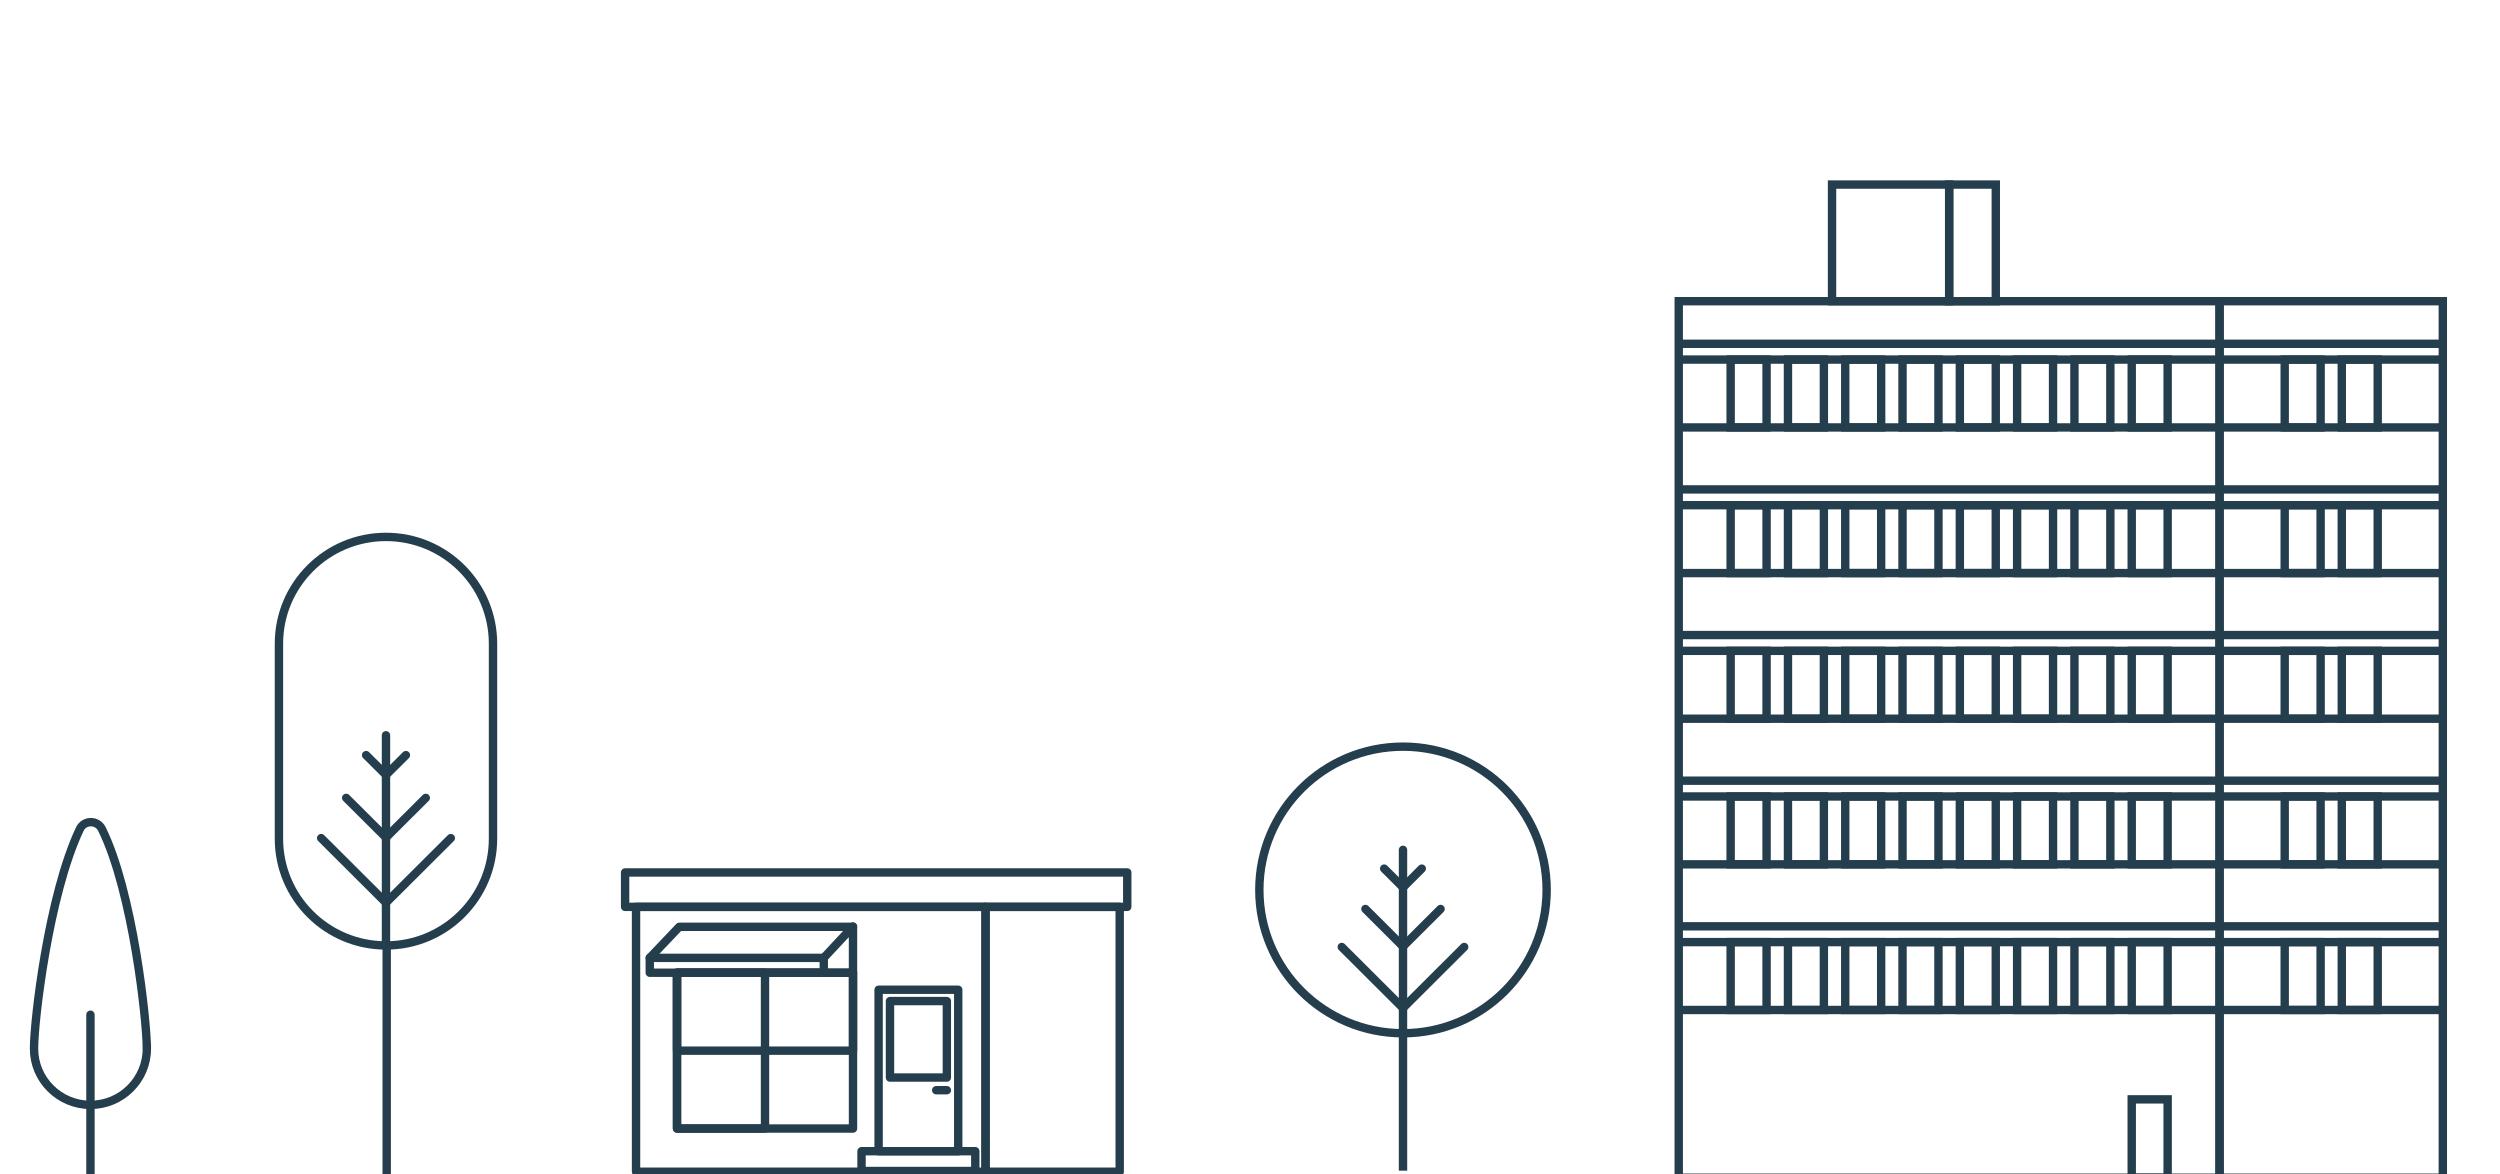 <svg width="298" height="140" viewBox="0 0 298 140" fill="none" xmlns="http://www.w3.org/2000/svg">
<g clip-path="url(#clip0_3093_3465)">
<path d="M17.506 124.99C17.506 128.694 14.497 131.7 10.781 131.7C7.064 131.7 4.055 128.697 4.055 124.99C4.055 121.645 5.786 106.694 9.514 98.828C10.037 97.728 11.605 97.725 12.145 98.816C15.844 106.296 17.504 121.667 17.504 124.99H17.506Z" stroke="#253E4D" stroke-miterlimit="10"/>
<path d="M10.781 120.954V131.697" stroke="#253E4D" stroke-linecap="round" stroke-linejoin="round"/>
<path d="M10.781 131.696V140.328" stroke="#253E4D" stroke-miterlimit="10"/>
<path d="M58.766 76.728C58.766 69.698 53.054 64 46.008 64C38.962 64 33.25 69.698 33.25 76.728V99.969C33.25 106.998 38.962 112.696 46.008 112.696C53.054 112.696 58.766 106.998 58.766 99.969V76.728Z" stroke="#253E4D" stroke-miterlimit="10"/>
<path d="M46.008 87.645V112.699" stroke="#253E4D" stroke-linecap="round" stroke-linejoin="round"/>
<path d="M53.736 99.903L46.01 107.606L38.285 99.903" stroke="#253E4D" stroke-linecap="round" stroke-linejoin="round"/>
<path d="M50.751 95.107L46.01 99.837L41.266 95.107" stroke="#253E4D" stroke-linecap="round" stroke-linejoin="round"/>
<path d="M48.385 90.011L46.013 92.374L43.641 90.011" stroke="#253E4D" stroke-linecap="round" stroke-linejoin="round"/>
<path d="M46.094 112.693L46.094 140.099" stroke="#253E4D" stroke-miterlimit="10"/>
<path d="M117.476 108.099H75.816V139.668H117.476V108.099Z" stroke="#253E4D" stroke-linecap="round" stroke-linejoin="round"/>
<path d="M117.477 139.667H133.469V108.099H117.477V139.667Z" stroke="#253E4D" stroke-linecap="round" stroke-linejoin="round"/>
<path d="M98.194 114.177H77.453V115.952H98.194V114.177Z" stroke="#253E4D" stroke-linecap="round" stroke-linejoin="round"/>
<path d="M98.191 114.177L101.677 110.44V115.95" stroke="#253E4D" stroke-linecap="round" stroke-linejoin="round"/>
<path d="M77.453 114.177L80.971 110.477H101.677" stroke="#253E4D" stroke-linecap="round" stroke-linejoin="round"/>
<path d="M116.254 137.223H102.695V139.586H116.254V137.223Z" stroke="#253E4D" stroke-linecap="round" stroke-linejoin="round"/>
<path d="M114.221 117.978H104.73V137.223H114.221V117.978Z" stroke="#253E4D" stroke-linecap="round" stroke-linejoin="round"/>
<path d="M112.865 119.329H106.086V128.445H112.865V119.329Z" stroke="#253E4D" stroke-linecap="round" stroke-linejoin="round"/>
<path d="M111.594 129.953H112.867" stroke="#253E4D" stroke-linecap="round" stroke-linejoin="round"/>
<path d="M101.679 115.952H80.699V134.522H101.679V115.952Z" stroke="#253E4D" stroke-linecap="round" stroke-linejoin="round"/>
<path d="M91.189 115.952H80.699V134.522H91.189V115.952Z" stroke="#253E4D" stroke-linecap="round" stroke-linejoin="round"/>
<path d="M101.679 115.952H80.699V125.237H101.679V115.952Z" stroke="#253E4D" stroke-linecap="round" stroke-linejoin="round"/>
<path d="M134.368 104H74.512V108.099H134.368V104Z" stroke="#253E4D" stroke-linecap="round" stroke-linejoin="round"/>
<path d="M167.237 123.162C176.694 123.162 184.361 115.514 184.361 106.081C184.361 96.647 176.694 89 167.237 89C157.78 89 150.113 96.647 150.113 106.081C150.113 115.514 157.78 123.162 167.237 123.162Z" stroke="#253E4D" stroke-miterlimit="10"/>
<path d="M167.238 101.302V123.165" stroke="#253E4D" stroke-linecap="round" stroke-linejoin="round"/>
<path d="M174.532 112.881L167.235 120.16L159.938 112.881" stroke="#253E4D" stroke-linecap="round" stroke-linejoin="round"/>
<path d="M171.717 108.35L167.237 112.821L162.758 108.35" stroke="#253E4D" stroke-linecap="round" stroke-linejoin="round"/>
<path d="M169.476 103.538L167.238 105.771L164.996 103.538" stroke="#253E4D" stroke-linecap="round" stroke-linejoin="round"/>
<path d="M167.238 123.165V139.543" stroke="#253E4D" stroke-miterlimit="10"/>
<path d="M264.572 35.904H200.105V140.384H264.572V35.904Z" stroke="#253E4D" stroke-miterlimit="10"/>
<path d="M264.571 140.384H291.184V35.904H264.571V140.384Z" stroke="#253E4D" stroke-miterlimit="10"/>
<path d="M258.383 42.86H254.102V50.951H258.383V42.86Z" stroke="#253E4D" stroke-miterlimit="10"/>
<path d="M251.555 42.86H247.273V50.951H251.555V42.86Z" stroke="#253E4D" stroke-miterlimit="10"/>
<path d="M244.723 42.86H240.441V50.951H244.723V42.86Z" stroke="#253E4D" stroke-miterlimit="10"/>
<path d="M210.575 42.86H206.293V50.951H210.575V42.86Z" stroke="#253E4D" stroke-miterlimit="10"/>
<path d="M237.895 42.86H233.613V50.951H237.895V42.86Z" stroke="#253E4D" stroke-miterlimit="10"/>
<path d="M231.063 42.86H226.781V50.951H231.063V42.86Z" stroke="#253E4D" stroke-miterlimit="10"/>
<path d="M224.235 42.86H219.953V50.951H224.235V42.86Z" stroke="#253E4D" stroke-miterlimit="10"/>
<path d="M217.407 42.86H213.125V50.951H217.407V42.86Z" stroke="#253E4D" stroke-miterlimit="10"/>
<path d="M258.383 60.22H254.102V68.311H258.383V60.22Z" stroke="#253E4D" stroke-miterlimit="10"/>
<path d="M251.555 60.22H247.273V68.311H251.555V60.22Z" stroke="#253E4D" stroke-miterlimit="10"/>
<path d="M244.723 60.22H240.441V68.311H244.723V60.22Z" stroke="#253E4D" stroke-miterlimit="10"/>
<path d="M210.575 60.22H206.293V68.311H210.575V60.22Z" stroke="#253E4D" stroke-miterlimit="10"/>
<path d="M237.895 60.22H233.613V68.311H237.895V60.22Z" stroke="#253E4D" stroke-miterlimit="10"/>
<path d="M231.063 60.22H226.781V68.311H231.063V60.22Z" stroke="#253E4D" stroke-miterlimit="10"/>
<path d="M224.235 60.22H219.953V68.311H224.235V60.22Z" stroke="#253E4D" stroke-miterlimit="10"/>
<path d="M217.407 60.22H213.125V68.311H217.407V60.22Z" stroke="#253E4D" stroke-miterlimit="10"/>
<path d="M258.383 77.58H254.102V85.671H258.383V77.58Z" stroke="#253E4D" stroke-miterlimit="10"/>
<path d="M251.555 77.58H247.273V85.671H251.555V77.58Z" stroke="#253E4D" stroke-miterlimit="10"/>
<path d="M244.723 77.58H240.441V85.671H244.723V77.58Z" stroke="#253E4D" stroke-miterlimit="10"/>
<path d="M210.575 77.58H206.293V85.671H210.575V77.58Z" stroke="#253E4D" stroke-miterlimit="10"/>
<path d="M237.895 77.58H233.613V85.671H237.895V77.58Z" stroke="#253E4D" stroke-miterlimit="10"/>
<path d="M231.063 77.58H226.781V85.671H231.063V77.58Z" stroke="#253E4D" stroke-miterlimit="10"/>
<path d="M224.235 77.58H219.953V85.671H224.235V77.58Z" stroke="#253E4D" stroke-miterlimit="10"/>
<path d="M217.407 77.58H213.125V85.671H217.407V77.58Z" stroke="#253E4D" stroke-miterlimit="10"/>
<path d="M258.383 94.939H254.102V103.03H258.383V94.939Z" stroke="#253E4D" stroke-miterlimit="10"/>
<path d="M251.555 94.939H247.273V103.03H251.555V94.939Z" stroke="#253E4D" stroke-miterlimit="10"/>
<path d="M244.723 94.939H240.441V103.03H244.723V94.939Z" stroke="#253E4D" stroke-miterlimit="10"/>
<path d="M210.575 94.939H206.293V103.03H210.575V94.939Z" stroke="#253E4D" stroke-miterlimit="10"/>
<path d="M237.895 94.939H233.613V103.03H237.895V94.939Z" stroke="#253E4D" stroke-miterlimit="10"/>
<path d="M231.063 94.939H226.781V103.03H231.063V94.939Z" stroke="#253E4D" stroke-miterlimit="10"/>
<path d="M224.235 94.939H219.953V103.03H224.235V94.939Z" stroke="#253E4D" stroke-miterlimit="10"/>
<path d="M217.407 94.939H213.125V103.03H217.407V94.939Z" stroke="#253E4D" stroke-miterlimit="10"/>
<path d="M258.383 112.299H254.102V120.39H258.383V112.299Z" stroke="#253E4D" stroke-miterlimit="10"/>
<path d="M251.555 112.299H247.273V120.39H251.555V112.299Z" stroke="#253E4D" stroke-miterlimit="10"/>
<path d="M244.723 112.299H240.441V120.39H244.723V112.299Z" stroke="#253E4D" stroke-miterlimit="10"/>
<path d="M210.575 112.299H206.293V120.39H210.575V112.299Z" stroke="#253E4D" stroke-miterlimit="10"/>
<path d="M237.895 112.299H233.613V120.39H237.895V112.299Z" stroke="#253E4D" stroke-miterlimit="10"/>
<path d="M231.063 112.299H226.781V120.39H231.063V112.299Z" stroke="#253E4D" stroke-miterlimit="10"/>
<path d="M224.235 112.299H219.953V120.39H224.235V112.299Z" stroke="#253E4D" stroke-miterlimit="10"/>
<path d="M217.407 112.299H213.125V120.39H217.407V112.299Z" stroke="#253E4D" stroke-miterlimit="10"/>
<path d="M232.338 22H218.379V35.904H232.338V22Z" stroke="#253E4D" stroke-miterlimit="10"/>
<path d="M232.343 35.904H237.898V22H232.343V35.904Z" stroke="#253E4D" stroke-miterlimit="10"/>
<path d="M200.105 50.951H291.185" stroke="#253E4D" stroke-miterlimit="10"/>
<path d="M200.105 68.311H291.185" stroke="#253E4D" stroke-miterlimit="10"/>
<path d="M200.105 85.671H291.185" stroke="#253E4D" stroke-miterlimit="10"/>
<path d="M200.105 103.03H291.185" stroke="#253E4D" stroke-miterlimit="10"/>
<path d="M200.105 120.39H291.185" stroke="#253E4D" stroke-miterlimit="10"/>
<path d="M200.105 42.861H291.185" stroke="#253E4D" stroke-miterlimit="10"/>
<path d="M200.105 40.979H291.185" stroke="#253E4D" stroke-miterlimit="10"/>
<path d="M200.105 60.22H291.185" stroke="#253E4D" stroke-miterlimit="10"/>
<path d="M200.105 58.338H291.185" stroke="#253E4D" stroke-miterlimit="10"/>
<path d="M200.105 77.58H291.185" stroke="#253E4D" stroke-miterlimit="10"/>
<path d="M200.105 75.698H291.185" stroke="#253E4D" stroke-miterlimit="10"/>
<path d="M200.105 94.939H291.185" stroke="#253E4D" stroke-miterlimit="10"/>
<path d="M200.105 93.058H291.185" stroke="#253E4D" stroke-miterlimit="10"/>
<path d="M200.105 112.299H291.185" stroke="#253E4D" stroke-miterlimit="10"/>
<path d="M200.105 110.417H291.185" stroke="#253E4D" stroke-miterlimit="10"/>
<path d="M276.618 42.861H272.336V50.952H276.618V42.861Z" stroke="#253E4D" stroke-miterlimit="10"/>
<path d="M283.423 42.861H279.141V50.952H283.423V42.861Z" stroke="#253E4D" stroke-miterlimit="10"/>
<path d="M276.618 60.22H272.336V68.311H276.618V60.22Z" stroke="#253E4D" stroke-miterlimit="10"/>
<path d="M283.423 60.22H279.141V68.311H283.423V60.22Z" stroke="#253E4D" stroke-miterlimit="10"/>
<path d="M276.618 77.58H272.336V85.671H276.618V77.58Z" stroke="#253E4D" stroke-miterlimit="10"/>
<path d="M283.423 77.58H279.141V85.671H283.423V77.58Z" stroke="#253E4D" stroke-miterlimit="10"/>
<path d="M276.618 94.939H272.336V103.031H276.618V94.939Z" stroke="#253E4D" stroke-miterlimit="10"/>
<path d="M283.423 94.939H279.141V103.031H283.423V94.939Z" stroke="#253E4D" stroke-miterlimit="10"/>
<path d="M276.618 112.299H272.336V120.39H276.618V112.299Z" stroke="#253E4D" stroke-miterlimit="10"/>
<path d="M283.423 112.299H279.141V120.39H283.423V112.299Z" stroke="#253E4D" stroke-miterlimit="10"/>
<path d="M258.383 131.044H254.102V140.384H258.383V131.044Z" stroke="#253E4D" stroke-miterlimit="10"/>
</g>
<defs>
<clipPath id="clip0_3093_3465">
<rect width="298" height="140" fill="white"/>
</clipPath>
</defs>
</svg>
